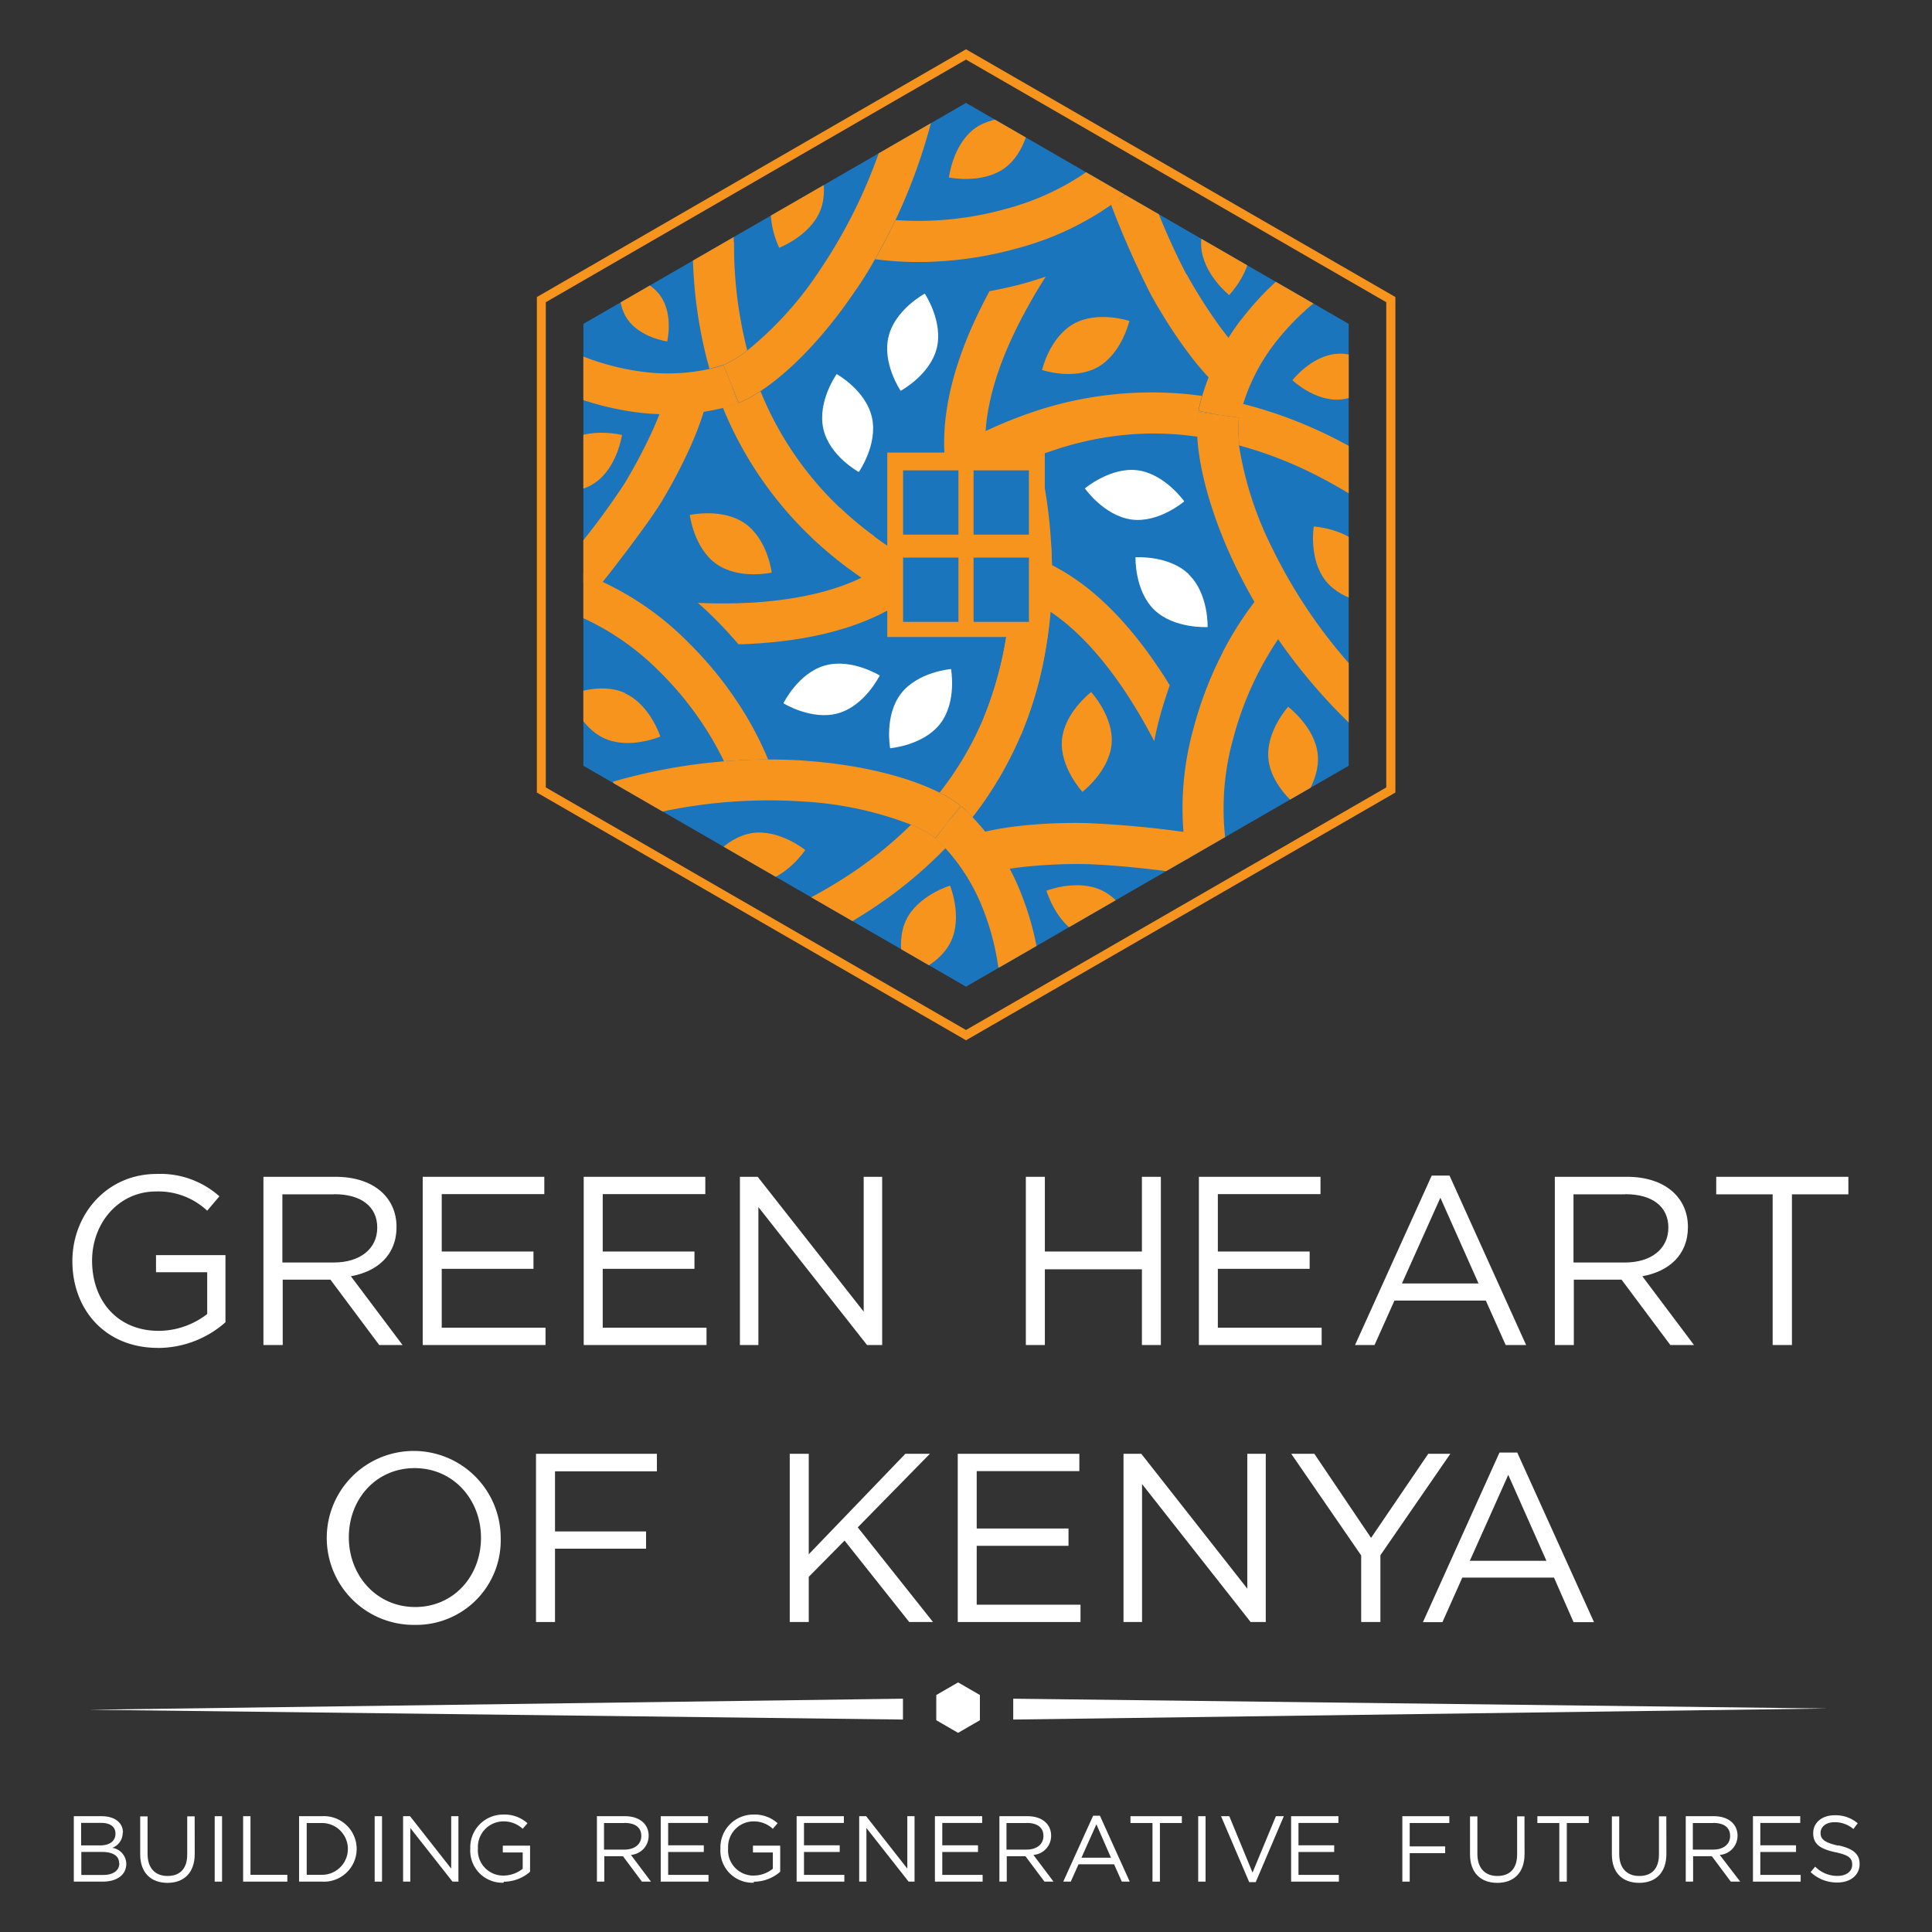 <?xml version="1.0" encoding="UTF-8"?>
<svg xmlns="http://www.w3.org/2000/svg" xmlns:xlink="http://www.w3.org/1999/xlink" id="Layer_1" data-name="Layer 1" viewBox="0 0 283.46 283.46">
  <rect x="0" y="0" width="283.46" height="283.46" fill="#333333" stroke="none"/>
  <defs>
    <style>.cls-1{fill:none;}.cls-2{fill:#fff;}.cls-3{fill:#f7941d;}.cls-4{fill:#1b75bc;}.cls-5{clip-path:url(#clip-path);}</style>
    <clipPath id="clip-path">
      <polygon class="cls-1" points="85.59 47.52 85.59 112.35 141.73 144.76 197.88 112.35 197.88 47.52 141.73 15.1 85.59 47.52"></polygon>
    </clipPath>
  </defs>
  <title>GHKArtboard 1GHK2</title>
  <polygon class="cls-2" points="132.48 252.29 13.04 250.85 132.48 249.23 132.48 252.29"></polygon>
  <polygon class="cls-2" points="148.66 249.23 268.11 250.67 148.66 252.29 148.66 249.23"></polygon>
  <polygon class="cls-2" points="143.77 252.39 143.77 248.69 140.57 246.84 137.37 248.69 137.37 252.39 140.57 254.24 143.77 252.39"></polygon>
  <path class="cls-2" d="M18,268.87a2.34,2.34,0,0,1-1.52,2.24,2.42,2.42,0,0,1,2.05,2.33c0,1.65-1.38,2.63-3.48,2.63H10.83v-9.6h4.08c1.89,0,3.13.93,3.13,2.4m-1.1.15c0-1-.75-1.57-2.12-1.57H11.9v3.3h2.83c1.31,0,2.21-.59,2.21-1.73m.54,4.35c0-1.06-.88-1.66-2.55-1.66h-3v3.38h3.22c1.45,0,2.36-.64,2.36-1.72"></path>
  <path class="cls-2" d="M28.57,272c0,2.8-1.61,4.25-4,4.25s-4-1.45-4-4.17v-5.58h1.08V272c0,2.07,1.1,3.24,2.93,3.24s2.89-1.07,2.89-3.17v-5.58h1.09Z"></path>
  <rect class="cls-2" x="31.5" y="266.47" width="1.08" height="9.6"></rect>
  <polygon class="cls-2" points="35.67 266.47 36.75 266.47 36.75 275.07 42.16 275.07 42.16 276.07 35.67 276.07 35.67 266.47"></polygon>
  <path class="cls-2" d="M47.21,276.07H43.88v-9.6h3.33a4.81,4.81,0,1,1,0,9.6m0-8.6H45v7.6h2.24a3.8,3.8,0,1,0,0-7.6"></path>
  <rect class="cls-2" x="54.97" y="266.47" width="1.08" height="9.6"></rect>
  <polygon class="cls-2" points="66.2 266.47 67.26 266.47 67.26 276.07 66.39 276.07 60.2 268.2 60.2 276.07 59.14 276.07 59.14 266.47 60.16 266.47 66.2 274.16 66.2 266.47"></polygon>
  <path class="cls-2" d="M73.88,276.23a4.71,4.71,0,0,1-4.88-5,4.81,4.81,0,0,1,4.81-5,5.05,5.05,0,0,1,3.58,1.27l-.7.82a4.09,4.09,0,0,0-2.92-1.09,3.76,3.76,0,0,0-3.65,3.95,3.71,3.71,0,0,0,3.8,4,4.55,4.55,0,0,0,2.77-1v-2.39H73.77v-1h4v3.83a5.82,5.82,0,0,1-3.85,1.46"></path>
  <path class="cls-2" d="M94.18,276.07l-2.78-3.73H88.66v3.73H87.58v-9.6H91.7c2.11,0,3.47,1.14,3.47,2.87a2.81,2.81,0,0,1-2.6,2.81l2.94,3.92Zm-2.56-8.6h-3v3.9h3c1.44,0,2.47-.74,2.47-2s-.91-1.91-2.46-1.91"></path>
  <polygon class="cls-2" points="103.88 267.46 98.03 267.46 98.03 270.74 103.26 270.74 103.26 271.72 98.03 271.72 98.03 275.08 103.95 275.08 103.95 276.07 96.94 276.07 96.94 266.47 103.88 266.47 103.88 267.46"></polygon>
  <path class="cls-2" d="M110.58,276.23a4.71,4.71,0,0,1-4.88-5,4.82,4.82,0,0,1,4.81-5,5.05,5.05,0,0,1,3.58,1.27l-.7.82a4.09,4.09,0,0,0-2.92-1.09,3.75,3.75,0,0,0-3.64,3.95,3.71,3.71,0,0,0,3.79,4,4.52,4.52,0,0,0,2.77-1v-2.39h-2.92v-1h4v3.83a5.87,5.87,0,0,1-3.86,1.46"></path>
  <polygon class="cls-2" points="123.81 267.46 117.96 267.46 117.96 270.74 123.2 270.74 123.2 271.72 117.96 271.72 117.96 275.08 123.88 275.08 123.88 276.07 116.88 276.07 116.88 266.47 123.81 266.47 123.81 267.46"></polygon>
  <polygon class="cls-2" points="133.12 266.47 134.18 266.47 134.18 276.07 133.31 276.07 127.12 268.2 127.12 276.07 126.06 276.07 126.06 266.47 127.08 266.47 133.12 274.16 133.12 266.47"></polygon>
  <polygon class="cls-2" points="144.1 267.46 138.25 267.46 138.25 270.74 143.49 270.74 143.49 271.72 138.25 271.72 138.25 275.08 144.17 275.08 144.17 276.07 137.17 276.07 137.17 266.47 144.1 266.47 144.1 267.46"></polygon>
  <path class="cls-2" d="M153.24,276.07l-2.79-3.73h-2.74v3.73h-1.08v-9.6h4.12c2.12,0,3.47,1.14,3.47,2.87a2.81,2.81,0,0,1-2.6,2.81l2.95,3.92Zm-2.57-8.6h-3v3.9h2.95c1.44,0,2.47-.74,2.47-2s-.91-1.91-2.46-1.91"></path>
  <path class="cls-2" d="M165.75,276.07h-1.16l-1.13-2.54h-5.22l-1.14,2.54H156l4.38-9.67h1Zm-4.89-8.41-2.19,4.9H163Z"></path>
  <polygon class="cls-2" points="170.18 276.07 169.09 276.07 169.09 267.47 165.86 267.47 165.86 266.47 173.4 266.47 173.4 267.47 170.18 267.47 170.18 276.07"></polygon>
  <rect class="cls-2" x="175.8" y="266.47" width="1.08" height="9.6"></rect>
  <polygon class="cls-2" points="187.2 266.47 188.36 266.47 184.24 276.14 183.28 276.14 179.15 266.47 180.36 266.47 183.77 274.74 187.2 266.47"></polygon>
  <polygon class="cls-2" points="196.37 267.46 190.51 267.46 190.51 270.74 195.75 270.74 195.75 271.72 190.51 271.72 190.51 275.08 196.44 275.08 196.44 276.07 189.43 276.07 189.43 266.47 196.37 266.47 196.37 267.46"></polygon>
  <polygon class="cls-2" points="212.64 267.47 206.83 267.47 206.83 270.9 212.03 270.9 212.03 271.89 206.83 271.89 206.83 276.07 205.75 276.07 205.75 266.47 212.64 266.47 212.64 267.47"></polygon>
  <path class="cls-2" d="M223.68,272c0,2.8-1.6,4.25-4,4.25s-4-1.45-4-4.17v-5.58h1.08V272c0,2.07,1.1,3.24,2.93,3.24s2.9-1.07,2.9-3.17v-5.58h1.08Z"></path>
  <polygon class="cls-2" points="229.88 276.07 228.78 276.07 228.78 267.47 225.56 267.47 225.56 266.47 233.1 266.47 233.1 267.47 229.88 267.47 229.88 276.07"></polygon>
  <path class="cls-2" d="M244.49,272c0,2.8-1.6,4.25-4,4.25s-4-1.45-4-4.17v-5.58h1.08V272c0,2.07,1.1,3.24,2.94,3.24s2.89-1.07,2.89-3.17v-5.58h1.08Z"></path>
  <path class="cls-2" d="M253.94,276.07l-2.78-3.73h-2.75v3.73h-1.08v-9.6h4.13c2.11,0,3.47,1.14,3.47,2.87a2.82,2.82,0,0,1-2.61,2.81l3,3.92Zm-2.57-8.6h-3v3.9h3c1.44,0,2.47-.74,2.47-2s-.91-1.91-2.46-1.91"></path>
  <polygon class="cls-2" points="264.13 267.46 258.27 267.46 258.27 270.74 263.51 270.74 263.51 271.72 258.27 271.72 258.27 275.08 264.19 275.08 264.19 276.07 257.19 276.07 257.19 266.47 264.13 266.47 264.13 267.46"></polygon>
  <path class="cls-2" d="M269.72,270.75c2.14.47,3.12,1.25,3.12,2.73,0,1.66-1.37,2.72-3.27,2.72a5.6,5.6,0,0,1-3.92-1.53l.67-.8a4.55,4.55,0,0,0,3.29,1.36c1.29,0,2.14-.67,2.14-1.64s-.48-1.42-2.5-1.84c-2.2-.48-3.22-1.19-3.22-2.78s1.33-2.64,3.15-2.64a5,5,0,0,1,3.38,1.18l-.63.84a4.21,4.21,0,0,0-2.77-1c-1.25,0-2.05.68-2.05,1.56s.5,1.43,2.61,1.88"></path>
  <path class="cls-2" d="M23.17,197.76c-7.76,0-12.55-5.64-12.55-12.73,0-6.8,5-12.79,12.37-12.79a13,13,0,0,1,9.2,3.28l-1.79,2.11a10.5,10.5,0,0,0-7.51-2.82c-5.47,0-9.38,4.62-9.38,10.15,0,5.93,3.77,10.3,9.77,10.3a11.67,11.67,0,0,0,7.12-2.47v-6.13H22.89v-2.51H33.08V194a15,15,0,0,1-9.91,3.77"></path>
  <path class="cls-2" d="M55.64,197.34l-7.16-9.59h-7v9.59H38.65V172.66H49.26c5.43,0,8.92,2.93,8.92,7.37,0,4.12-2.82,6.52-6.7,7.22l7.58,10.09Zm-6.59-22.11H41.43v10H49c3.7,0,6.35-1.91,6.35-5.12,0-3.06-2.33-4.9-6.31-4.9"></path>
  <polygon class="cls-2" points="79.86 175.2 64.81 175.2 64.81 183.62 78.27 183.62 78.27 186.16 64.81 186.16 64.81 194.8 80.04 194.8 80.04 197.34 62.02 197.34 62.02 172.66 79.86 172.66 79.86 175.2"></polygon>
  <polygon class="cls-2" points="103.48 175.2 88.43 175.2 88.43 183.62 101.89 183.62 101.89 186.16 88.43 186.16 88.43 194.8 103.66 194.8 103.66 197.34 85.64 197.34 85.64 172.66 103.48 172.66 103.48 175.2"></polygon>
  <polygon class="cls-2" points="126.72 172.66 129.43 172.66 129.43 197.34 127.21 197.34 111.27 177.1 111.27 197.34 108.56 197.34 108.56 172.66 111.17 172.66 126.72 192.44 126.72 172.66"></polygon>
  <polygon class="cls-2" points="153.3 186.23 153.3 197.34 150.51 197.34 150.51 172.66 153.3 172.66 153.3 183.62 167.54 183.62 167.54 172.66 170.32 172.66 170.32 197.34 167.54 197.34 167.54 186.23 153.3 186.23"></polygon>
  <polygon class="cls-2" points="193.74 175.2 178.68 175.2 178.68 183.62 192.15 183.62 192.15 186.16 178.68 186.16 178.68 194.8 193.91 194.8 193.91 197.34 175.9 197.34 175.9 172.66 193.74 172.66 193.74 175.2"></polygon>
  <path class="cls-2" d="M223.91,197.34h-3L218,190.82H204.59l-2.92,6.52h-2.86l11.25-24.86h2.61Zm-12.58-21.61-5.64,12.58h11.24Z"></path>
  <path class="cls-2" d="M245.07,197.34l-7.16-9.59h-7v9.59h-2.79V172.66h10.62c5.42,0,8.91,2.93,8.91,7.37,0,4.12-2.82,6.52-6.69,7.22l7.58,10.09Zm-6.6-22.11h-7.61v10h7.58c3.7,0,6.34-1.91,6.34-5.12,0-3.06-2.32-4.9-6.31-4.9"></path>
  <polygon class="cls-2" points="262.91 197.34 260.08 197.34 260.08 175.23 251.8 175.23 251.8 172.66 271.19 172.66 271.19 175.23 262.91 175.23 262.91 197.34"></polygon>
  <path class="cls-2" d="M60.84,238.4a12.76,12.76,0,1,1,12.62-12.8,12.4,12.4,0,0,1-12.62,12.8m0-23c-5.64,0-9.66,4.51-9.66,10.15s4.09,10.23,9.73,10.23,9.66-4.52,9.66-10.16-4.09-10.22-9.73-10.22"></path>
  <polygon class="cls-2" points="96.38 215.87 81.43 215.87 81.43 224.69 94.79 224.69 94.79 227.22 81.43 227.22 81.43 237.98 78.64 237.98 78.64 213.3 96.38 213.3 96.38 215.87"></polygon>
  <polygon class="cls-2" points="136.89 237.98 133.4 237.98 123.91 226.03 118.66 231.35 118.66 237.98 115.87 237.98 115.87 213.3 118.66 213.3 118.66 228.04 132.83 213.3 136.43 213.3 125.85 224.09 136.89 237.98"></polygon>
  <polygon class="cls-2" points="158.36 215.84 143.3 215.84 143.3 224.26 156.77 224.26 156.77 226.8 143.3 226.8 143.3 235.44 158.53 235.44 158.53 237.98 140.52 237.98 140.52 213.3 158.36 213.3 158.36 215.84"></polygon>
  <polygon class="cls-2" points="183 213.3 185.71 213.3 185.71 237.98 183.49 237.98 167.56 217.74 167.56 237.98 164.84 237.98 164.84 213.3 167.45 213.3 183 233.08 183 213.3"></polygon>
  <polygon class="cls-2" points="202.53 237.98 199.71 237.98 199.71 228.21 189.45 213.3 192.84 213.3 201.16 225.64 209.55 213.3 212.79 213.3 202.53 228.18 202.53 237.98"></polygon>
  <path class="cls-2" d="M233.87,238h-3L228,231.46H214.55L211.63,238h-2.86L220,213.12h2.61Zm-12.58-21.61L215.65,229h11.24Z"></path>
  <path class="cls-3" d="M141.73,152.63l-.32-.19L78.77,116.28V43.58l.33-.19L141.73,7.23l63,36.35v72.7l-.33.19Zm-61.65-37.1,61.65,35.59,61.66-35.59V44.34L141.73,8.74,80.08,44.34Z"></path>
  <polygon class="cls-4" points="197.88 112.35 197.88 47.52 141.73 15.1 85.59 47.52 85.59 112.35 141.73 144.76 197.88 112.35"></polygon>
  <path class="cls-2" d="M122.73,54.92s-2.83,4-1.93,8S126,69.25,126,69.25s2.82-4,1.93-8-5.17-6.36-5.17-6.36"></path>
  <path class="cls-2" d="M130.38,49.34c-1,3.94,1.76,8,1.76,8s4.33-2.32,5.3-6.26-1.76-8-1.76-8-4.32,2.31-5.3,6.25"></path>
  <path class="cls-2" d="M132.18,101.78c-2.47,3.23-1.58,8-1.58,8s4.89-.4,7.36-3.62,1.57-8,1.57-8-4.89.4-7.35,3.62"></path>
  <path class="cls-2" d="M121,97.65c-3.9,1.12-6.06,5.53-6.06,5.53s4.17,2.59,8.07,1.46,6.06-5.53,6.06-5.53-4.17-2.59-8.07-1.46"></path>
  <path class="cls-2" d="M166.93,69c-4-.52-7.76,2.66-7.76,2.66s2.8,4,6.82,4.56,7.76-2.66,7.76-2.66-2.8-4-6.82-4.56"></path>
  <path class="cls-2" d="M174.41,84.24c-2.92-2.81-7.81-2.48-7.81-2.48s-.16,4.91,2.76,7.72S177.18,92,177.18,92s.16-4.9-2.77-7.72"></path>
  <g class="cls-5">
    <path class="cls-3" d="M110.79,88.39a77.87,77.87,0,0,1-8.4.06c.79.69,1.56,1.41,2.32,2.16,1.27,1.25,2.48,2.56,3.63,3.91,1,0,1.91-.06,2.83-.12,9.22-.6,16.63-2.84,22-6.67l-3.49-4.9c-4.46,3.17-10.82,5-18.9,5.56"></path>
    <path class="cls-3" d="M91.79,70.7a109.74,109.74,0,0,1-10.1,13.17,46.2,46.2,0,0,1,5.92,2.5c1.71-2,7.59-9.7,9.32-12.55,3.45-5.66,6.24-12,6.79-15.43l-5.93-1c-.48,2.92-3.42,9-6,13.28"></path>
    <path class="cls-3" d="M159.4,120.76c-6.63-.15-13.52.61-16.77,1.84l2.14,5.63c2.76-1,9.54-1.56,14.49-1.45,4.47.1,13.53,1.08,15.72,1.72a46.2,46.2,0,0,1-.8-6.37,147,147,0,0,0-14.78-1.37"></path>
    <path class="cls-3" d="M153.32,82.43l-2.5,5.47c5,2.27,9.77,6.84,14.27,13.58a79.22,79.22,0,0,1,4.25,7.25c.2-1,.44-2.07.71-3.1.44-1.72,1-3.42,1.57-5.09-.5-.82-1-1.62-1.53-2.39-5.12-7.69-10.76-13-16.77-15.72"></path>
    <path class="cls-3" d="M174.09,40.29a96.32,96.32,0,0,1-6-14.14A44.61,44.61,0,0,1,163,30a134.43,134.43,0,0,0,5.82,13.16c3.19,5.81,7.29,11.41,10,13.6l3.8-4.66c-2.29-1.87-6.12-7.48-8.5-11.83"></path>
    <path class="cls-3" d="M145.18,42.71c-.45.84-.89,1.68-1.3,2.52-4.1,8.28-5.86,15.81-5.23,22.38l6-.57c-.52-5.44,1-11.88,4.63-19.15a78.79,78.79,0,0,1,4.15-7.3c-1,.34-2,.65-3,.94-1.71.47-3.45.86-5.2,1.18"></path>
    <path class="cls-3" d="M123.22,74.46l-4.14,4.37a61.86,61.86,0,0,0,8.89,7A78.15,78.15,0,0,0,142.22,93a51.93,51.93,0,0,0,.63-6.23,71.11,71.11,0,0,1-11.61-6,55.51,55.51,0,0,1-8-6.28"></path>
    <path class="cls-3" d="M148.18,80a55.9,55.9,0,0,1-3.89,25.4l5.54,2.34a61.76,61.76,0,0,0,4.35-28.12Z"></path>
    <path class="cls-3" d="M91.11,40.22s-.93,3.89.94,6.61,5.84,3.27,5.84,3.27.93-3.89-.94-6.62-5.84-3.26-5.84-3.26"></path>
    <path class="cls-3" d="M83.13,64.82c-3.37,2.25-4.09,7.1-4.09,7.1s4.75,1.2,8.13-1,4.09-7.1,4.09-7.1-4.75-1.2-8.13,1"></path>
    <path class="cls-3" d="M109.31,76.81c-3.32-2.34-8.1-1.25-8.1-1.25s.59,4.87,3.92,7.2,8.1,1.25,8.1,1.25-.6-4.87-3.92-7.2"></path>
    <path class="cls-3" d="M143.08,18.8c-3.3,2.37-3.85,7.24-3.85,7.24s4.79,1,8.09-1.32,3.86-7.24,3.86-7.24-4.8-1-8.1,1.32"></path>
    <path class="cls-3" d="M132.94,135c-1.75,3.66.11,8.2.11,8.2s4.71-1.4,6.46-5.06-.12-8.2-.12-8.2-4.7,1.4-6.45,5.06"></path>
    <path class="cls-3" d="M161.74,130.68c-3.64-1.8-8.2,0-8.2,0s1.33,4.72,5,6.52,8.2,0,8.2,0-1.34-4.72-5-6.52"></path>
    <path class="cls-3" d="M155.81,108.54c-.36,4,3,7.64,3,7.64s3.91-3,4.28-7-3-7.64-3-7.64-3.92,3-4.28,7"></path>
    <path class="cls-3" d="M91.69,101.67C88,100,83.5,102,83.5,102s1.49,4.67,5.19,6.34,8.19-.28,8.19-.28-1.49-4.67-5.19-6.34"></path>
    <path class="cls-3" d="M196.13,51.91c-3.74.29-6.51,3.88-6.51,3.88s3.29,3.12,7,2.83,6.52-3.88,6.52-3.88-3.3-3.12-7-2.83"></path>
    <path class="cls-3" d="M179.39,28.62s-3.42,3.52-3.15,7.57,4.1,7.1,4.1,7.1,3.42-3.52,3.16-7.57-4.11-7.1-4.11-7.1"></path>
    <path class="cls-3" d="M157.51,47.52c-3.54,2-4.62,6.77-4.62,6.77s4.65,1.56,8.18-.43,4.63-6.77,4.63-6.77-4.65-1.56-8.19.43"></path>
    <path class="cls-3" d="M189,103.69s-3.3,3.63-2.9,7.67,4.34,7,4.34,7,3.3-3.63,2.9-7.66-4.34-7-4.34-7"></path>
    <path class="cls-3" d="M147.61,74.31c2.2,16.1-.76,29.8-8.84,40.78l-.91,1.2a19.51,19.51,0,0,1,3.07,1.9l-1.84,2.38,2-2.25c.51.44,1,1,1.62,1.55l.92-1.21A54.17,54.17,0,0,0,153.11,97a71.82,71.82,0,0,0,.2-25.26,52.11,52.11,0,0,0-5.7,2.57"></path>
    <path class="cls-3" d="M137.17,122.89a16.34,16.34,0,0,0-3.49-1.9,59.37,59.37,0,0,1-9.47,7.6,74.29,74.29,0,0,1-11.8,6.2,62.16,62.16,0,0,0,7.31,3.27,79,79,0,0,0,7.78-4.43,64.22,64.22,0,0,0,11.23-9.2c-.55-.6-1.08-1.11-1.56-1.54"></path>
    <path class="cls-3" d="M176.39,58.09l-1.51-.19a54.35,54.35,0,0,0-23.5,2.6,66,66,0,0,0-21.06,11.9c1.57,1.29,2.69,3.54,4.5,4.69,12.84-10,25.84-14.71,39.39-13.21l1.5.19a19.16,19.16,0,0,1,.11-3.61l3,.41-3-.61c.14-.65.31-1.38.54-2.17"></path>
    <path class="cls-3" d="M203.67,68.92a77.36,77.36,0,0,0-7.77-4.55,64.86,64.86,0,0,0-13.58-5.12c-.24.77-.42,1.49-.55,2.12a16.1,16.1,0,0,0,.1,4,58.91,58.91,0,0,1,11.31,4.39,73.63,73.63,0,0,1,11.3,7.14c-.07-1.8-.22-3.59-.44-5.39-.11-.86-.23-1.72-.37-2.57"></path>
    <path class="cls-3" d="M111.58,57.4a18.33,18.33,0,0,1-3.19,1.72l-1.13-2.79.95,2.86c-.64.21-1.36.42-2.15.62a54.82,54.82,0,0,0,18.71,23.77l3.57-4.85A48.85,48.85,0,0,1,111.58,57.4"></path>
    <path class="cls-3" d="M107.65,35.45a77,77,0,0,1,.64-9.34,61.68,61.68,0,0,0-6.49,4.66c-.1,1.57-.16,3.12-.16,4.66a67.26,67.26,0,0,0,2.09,17.36l.36,1.3c.8-.18,1.5-.38,2.12-.58a16.85,16.85,0,0,0,3.39-2.07.84.84,0,0,0,0-.17,62,62,0,0,1-1.9-15.82"></path>
    <path class="cls-3" d="M106.12,53.55l.09,0c-.62.2-1.32.4-2.12.58a28.4,28.4,0,0,1-10,.39,36.77,36.77,0,0,1-9-2.41q-1.31,2.72-2.34,5.55a43,43,0,0,0,10.57,2.82,37,37,0,0,0,4.77.32,32.87,32.87,0,0,0,8-.95c.79-.2,1.51-.41,2.15-.62l-.95-2.86Z"></path>
    <path class="cls-3" d="M101.06,94.33A43.5,43.5,0,0,0,79,82.23c.07,1.59.21,3.19.41,4.78.06.51.13,1,.21,1.52A38.24,38.24,0,0,1,96.84,98.61a48,48,0,0,1,9.39,13.09c2.3-.19,4.46-.27,6.47-.27a49.82,49.82,0,0,0-4.07-7.76,54.65,54.65,0,0,0-7.57-9.34"></path>
    <path class="cls-3" d="M142.7,119.87c-.57-.59-1.11-1.11-1.62-1.55l-2,2.25L137.24,123l-.07-.06c.48.43,1,.94,1.56,1.54a28.47,28.47,0,0,1,5.32,8.45,37,37,0,0,1,2.42,9c1-.07,2-.17,3-.3s2-.27,3-.44a43.08,43.08,0,0,0-2.84-10.56,34.35,34.35,0,0,0-6.91-10.7"></path>
    <path class="cls-3" d="M118.32,111.62c-1.69-.12-3.58-.19-5.62-.19s-4.17.08-6.47.27a81.94,81.94,0,0,0-16.33,3q1.84,2.69,3.93,5.16a75.46,75.46,0,0,1,24.07-2.26A51.76,51.76,0,0,1,133.68,121a16.34,16.34,0,0,1,3.49,1.9l.07.06,1.85-2.38,1.84-2.38a19.51,19.51,0,0,0-3.07-1.9c-4.76-2.4-11.85-4.12-19.54-4.67"></path>
    <path class="cls-3" d="M179.4,95.71a54.69,54.69,0,0,0-4.31,11.23,43.56,43.56,0,0,0,.55,25.15,61.47,61.47,0,0,0,5.15-3.68,38.2,38.2,0,0,1,.13-20,47.83,47.83,0,0,1,6.64-14.68c-1.31-1.89-2.47-3.73-3.47-5.46a49.1,49.1,0,0,0-4.69,7.4"></path>
    <path class="cls-3" d="M182.2,46.76a34.19,34.19,0,0,0-5.81,11.33c-.23.79-.4,1.52-.54,2.17l3,.61,3,.41s0,.06,0,.09c.13-.63.31-1.35.55-2.12A28.61,28.61,0,0,1,187,50.41a37,37,0,0,1,6.58-6.59q-1.71-2.51-3.63-4.81a42.94,42.94,0,0,0-7.73,7.75"></path>
    <path class="cls-3" d="M181.87,65.35a16.1,16.1,0,0,1-.1-4,.28.28,0,0,1,0-.09l-3-.41-3-.41a19.16,19.16,0,0,0-.11,3.61c.3,5.32,2.35,12.32,5.72,19.25.75,1.54,1.63,3.21,2.66,5s2.16,3.57,3.47,5.46a82.42,82.42,0,0,0,10.78,12.64,64,64,0,0,0,2.49-6,75.58,75.58,0,0,1-14-19.73,51.34,51.34,0,0,1-5-15.34"></path>
    <path class="cls-3" d="M147.39,30.7a47.6,47.6,0,0,1-16,1.59c-1,2.09-2,4-3,5.74a47.74,47.74,0,0,0,6.3.41c.81,0,1.62,0,2.44-.06A54,54,0,0,0,149,36.5a43.47,43.47,0,0,0,21.5-13.06,59.87,59.87,0,0,0-5.77-2.61,38.14,38.14,0,0,1-17.34,9.87"></path>
    <path class="cls-3" d="M130.5,17.46a75.47,75.47,0,0,1-10.1,22,51.61,51.61,0,0,1-10.8,12,16.85,16.85,0,0,1-3.39,2.07l-.09,0,1.14,2.78,1.13,2.79a18.33,18.33,0,0,0,3.19-1.72c4.45-2.91,9.49-8.19,13.81-14.58,1-1.41,2-3,3-4.79s2-3.65,3-5.74a82.57,82.57,0,0,0,5.56-15.66q-1.49.12-3,.3c-1.16.15-2.32.32-3.46.53"></path>
    <path class="cls-3" d="M113.59,28.18c-1.47,3.78.73,8.17.73,8.17s4.59-1.75,6.06-5.53-.73-8.17-.73-8.17-4.58,1.75-6.06,5.53"></path>
    <path class="cls-3" d="M110.33,122.23c-4,.62-6.71,4.72-6.71,4.72s3.8,3.09,7.81,2.48,6.71-4.72,6.71-4.72-3.8-3.09-7.81-2.48"></path>
    <path class="cls-3" d="M192.75,77.24s-.77,4.84,1.77,8S202,88.7,202,88.7s.78-4.84-1.76-8-7.44-3.45-7.44-3.45"></path>
  </g>
  <rect class="cls-3" x="130.18" y="66.4" width="23.11" height="27.06"></rect>
  <rect class="cls-4" x="142.84" y="81.81" width="8.12" height="9.43"></rect>
  <rect class="cls-4" x="132.5" y="81.81" width="8.12" height="9.43"></rect>
  <rect class="cls-4" x="142.84" y="69.01" width="8.12" height="9.43"></rect>
  <rect class="cls-4" x="132.5" y="69.01" width="8.12" height="9.43"></rect>
</svg>
